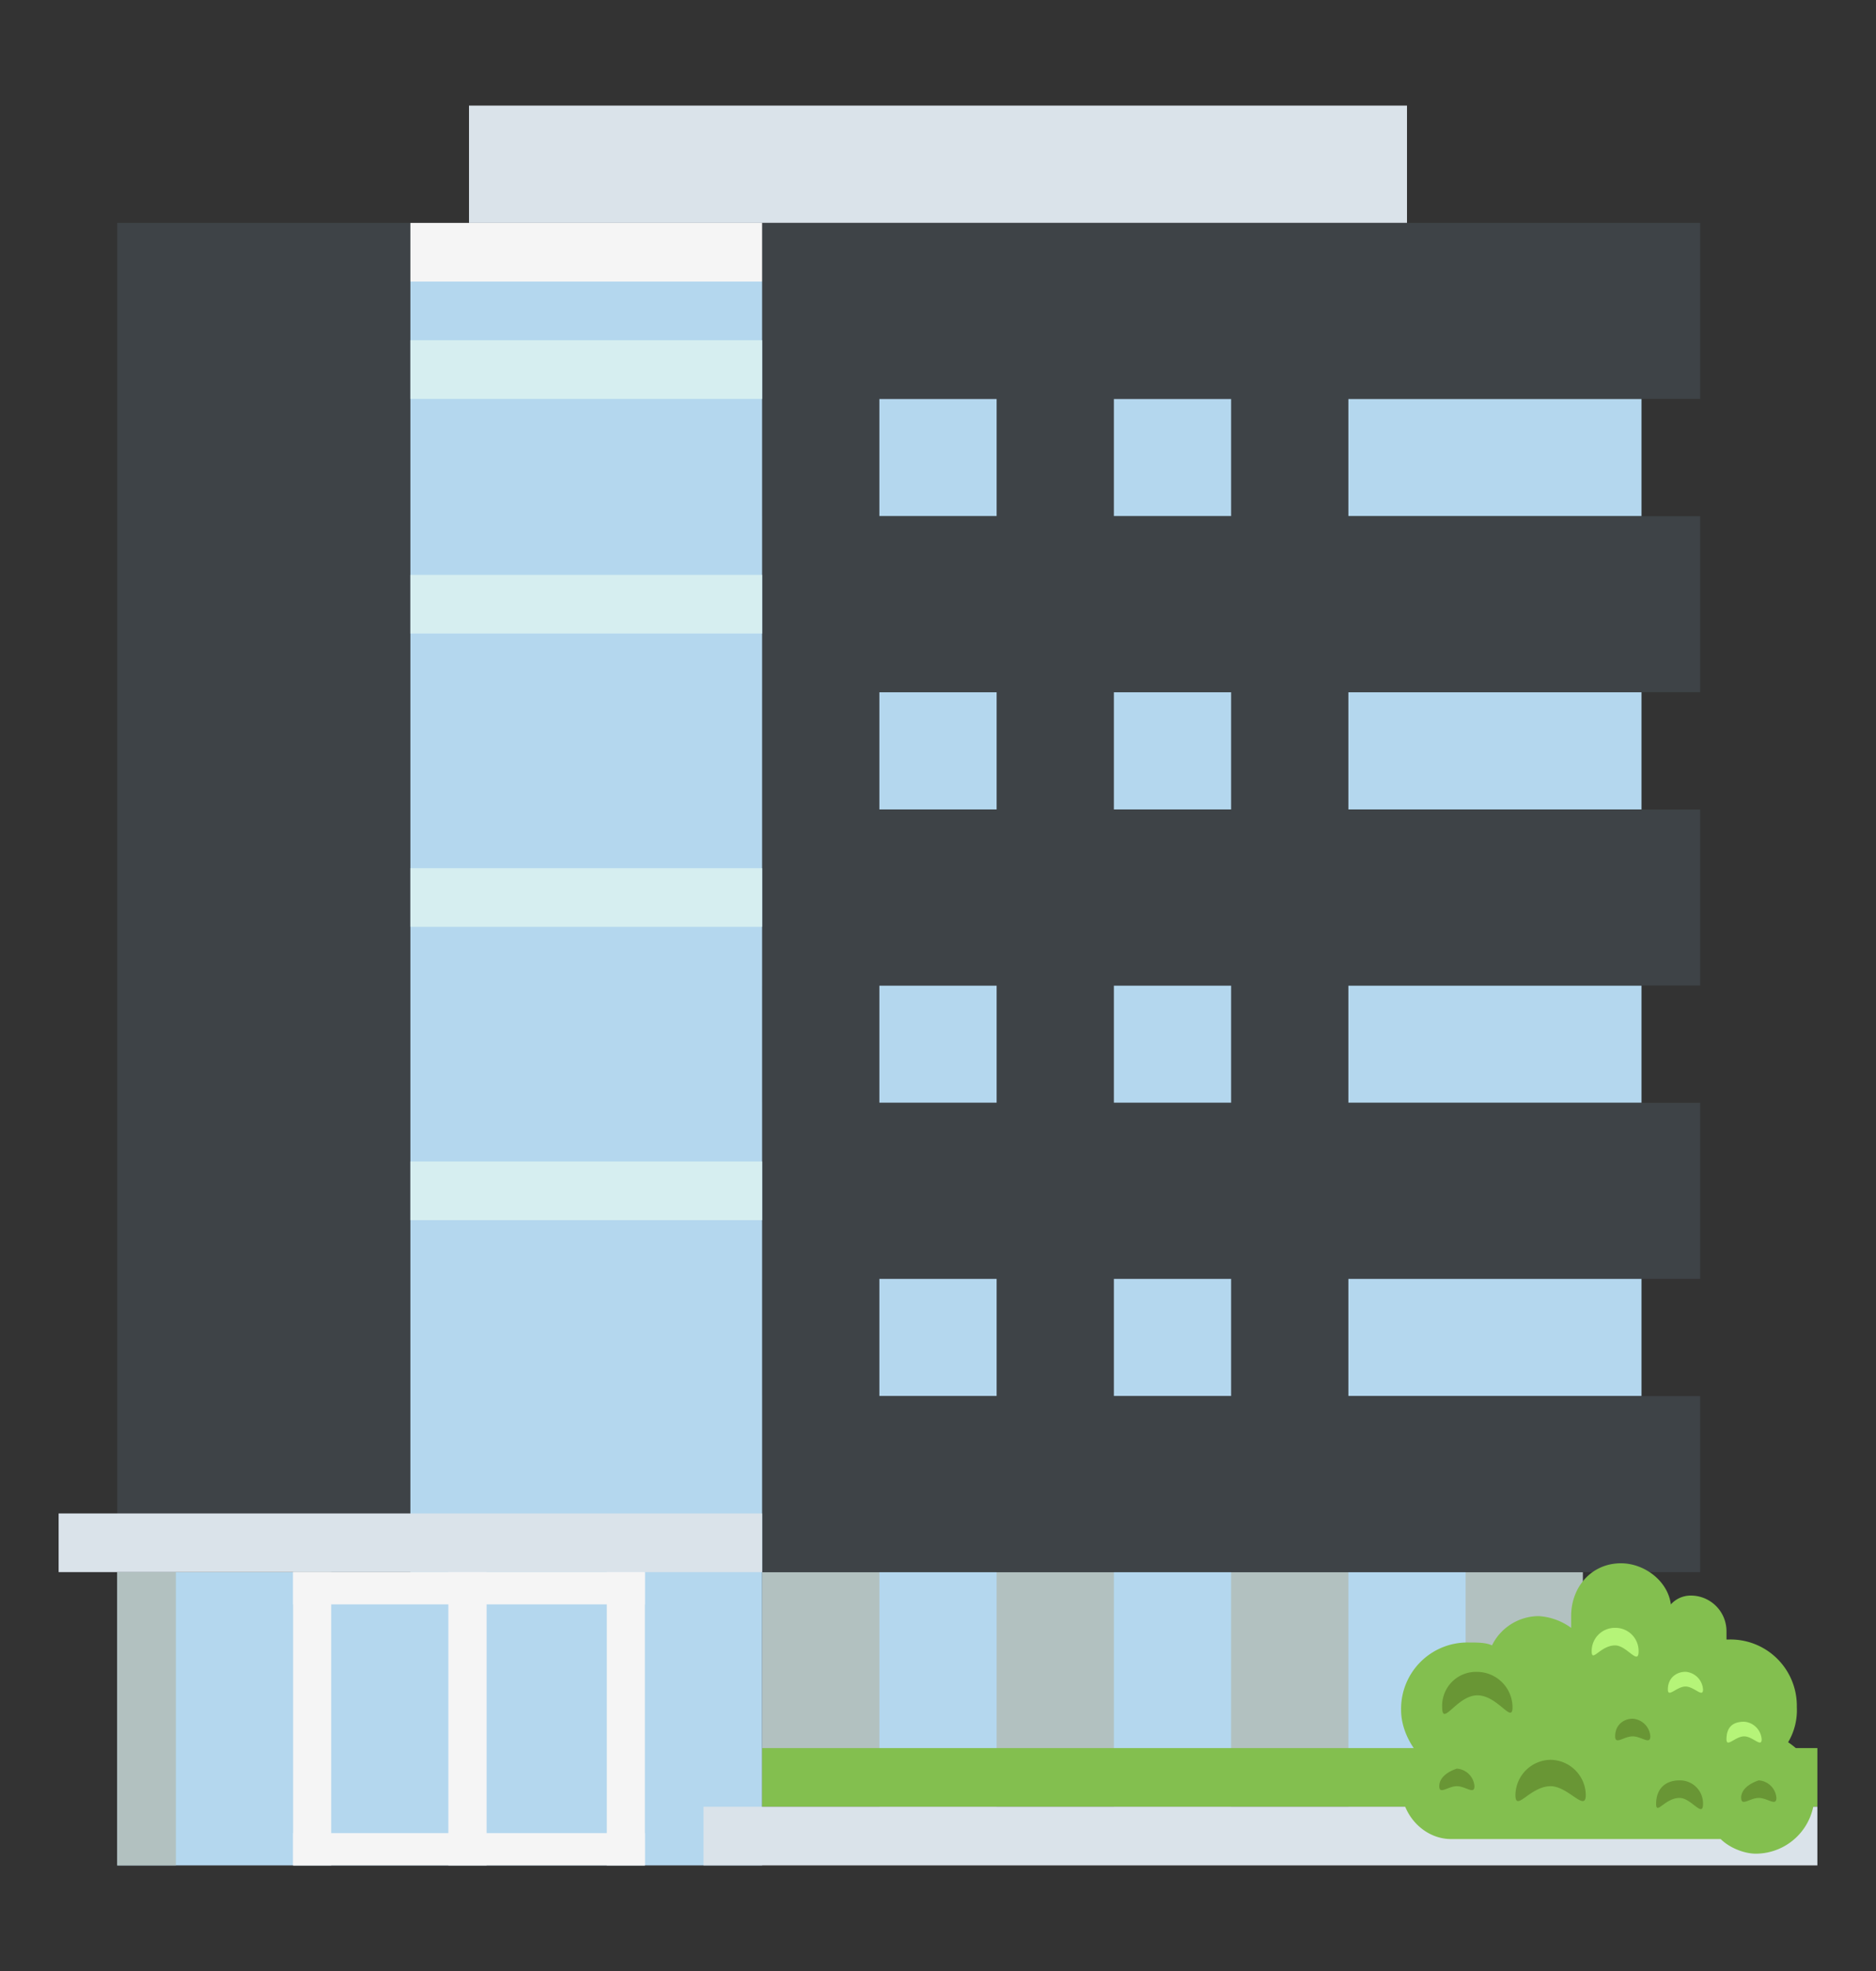 <svg width="20" height="21" fill="none" xmlns="http://www.w3.org/2000/svg"><rect width="100%" height="100%" fill="#333333" stroke="none"/><path d="M8.125 2.375h6.25v15h-6.25v-15z" fill="#3E4347"/><path d="M5 1.125h10v1.25H5v-1.25z" fill="#DAE3EA"/><path d="M1.25 2.375h3.125V16.75H1.25V2.375z" fill="#3E4347"/><path d="M8.125 16.75h8.75v2.5h-8.75v-2.5z" fill="#B2C1C0"/><path d="M9.375 16.75h1.25v2.5h-1.25v-2.5zm2.5 0h1.25v2.5h-1.25v-2.5zm2.5 0h1.25v2.5h-1.25v-2.5zm0-3.125H17.5v1.25h-3.125v-1.25zm0-3.125H17.5v1.25h-3.125V10.5zm0-3.125H17.5v1.25h-3.125v-1.25zm0-3.125H17.5V5.5h-3.125V4.25zm-2.5 9.375h1.25v1.25h-1.25v-1.25zm0-3.125h1.25v1.25h-1.25V10.5zm0-3.125h1.25v1.25h-1.25v-1.25zm0-3.125h1.25V5.5h-1.25V4.25zm-2.5 9.375h1.25v1.25h-1.25v-1.25zm0-3.125h1.25v1.25h-1.25V10.5zm0-3.125h1.25v1.25h-1.25v-1.25zm0-3.125h1.25V5.5h-1.25V4.25z" fill="#B4D7EE"/><path d="M8.125 14.875h10v1.875h-10v-1.875zm0-3.125h10v1.875h-10V11.75zm0-3.125h10V10.5h-10V8.625zm0-3.125h10v1.875h-10V5.5zm0-3.125h10V4.25h-10V2.375z" fill="#3E4347"/><path d="M4.375 3h3.75v13.75h-3.75V3zM1.25 16.75h6.875v3.125H1.25V16.75z" fill="#B4D7EE"/><path d="M.625 16.125h7.5v.625h-7.5v-.625z" fill="#DAE3EA"/><path d="M4.375 12.375h3.75V13h-3.75v-.625zm0-3.125h3.75v.625h-3.75V9.25zm0-3.125h3.75v.625h-3.75v-.625zm0-2.5h3.75v.625h-3.75v-.625z" fill="#D6EEF0"/><path d="M4.375 2.375h3.75V3h-3.75v-.625z" fill="#F5F5F5"/><path d="M1.25 16.75h.625v3.125H1.25V16.75z" fill="#B2C1C0"/><path d="M3.125 16.75h.406v3.125h-.406V16.75z" fill="#F5F5F5"/><path d="M3.125 16.75h3.75v.344h-3.75v-.344zm0 2.781h3.75v.344h-3.75v-.344z" fill="#F5F5F5"/><path d="M4.781 16.75h.407v3.125H4.78V16.75zm1.688 0h.406v3.125h-.406V16.75z" fill="#F5F5F5"/><path d="M8.125 18.625h11.25v.625H8.125v-.625z" fill="#83BF4F"/><path d="M7.5 19.25h11.875v.625H7.5v-.625z" fill="#DAE3EA"/><path d="M19.063 18.563a.667.667 0 00.093-.375.707.707 0 00-.718-.72h-.032v-.093a.38.38 0 00-.375-.375.284.284 0 00-.218.094c-.032-.25-.282-.438-.532-.438-.312 0-.531.25-.531.563v.125a.655.655 0 00-.344-.125.557.557 0 00-.5.312c-.062-.031-.156-.031-.25-.031a.707.707 0 00-.719.719c0 .156.063.312.157.437a.518.518 0 00-.156.375c0 .313.25.563.53.563h2.876c.093.093.25.156.375.156a.627.627 0 00.625-.625c.031-.25-.094-.438-.282-.563z" fill="#83BF4F"/><path d="M16.156 19.125c0 .188.157-.094.375-.094.188 0 .375.282.375.094a.38.38 0 00-.375-.375.38.38 0 00-.375.375zm1.063-.625c0 .094.093 0 .187 0s.188.094.188 0a.202.202 0 00-.188-.188c-.093 0-.187.063-.187.188zm1.344.656c0 .094.093 0 .187 0s.188.094.188 0a.202.202 0 00-.188-.187c-.094.031-.188.093-.188.187z" fill="#699635"/><path d="M17.781 18c0 .094.094-.031.188-.031.093 0 .187.125.187.031a.202.202 0 00-.187-.188c-.094 0-.188.063-.188.188zm.625.531c0 .094.094-.031.188-.031.093 0 .187.125.187.031a.202.202 0 00-.187-.187c-.125 0-.188.062-.188.187z" fill="#B5F478"/><path d="M15.375 18.188c0 .218.156-.125.375-.125s.375.312.375.125a.38.38 0 00-.375-.375.361.361 0 00-.375.375zm-.031.843c0 .094.094 0 .187 0 .094 0 .188.094.188 0a.202.202 0 00-.188-.187c-.094.031-.187.093-.187.187z" fill="#699635"/><path d="M16.969 17.594c0 .125.093-.063.25-.063.125 0 .25.219.25.063a.246.246 0 00-.25-.25.246.246 0 00-.25.25z" fill="#B5F478"/><path d="M17.656 19.219c0 .125.094-.063.25-.063.125 0 .25.219.25.063a.246.246 0 00-.25-.25c-.156 0-.25.093-.25.25z" fill="#699635"/></svg>